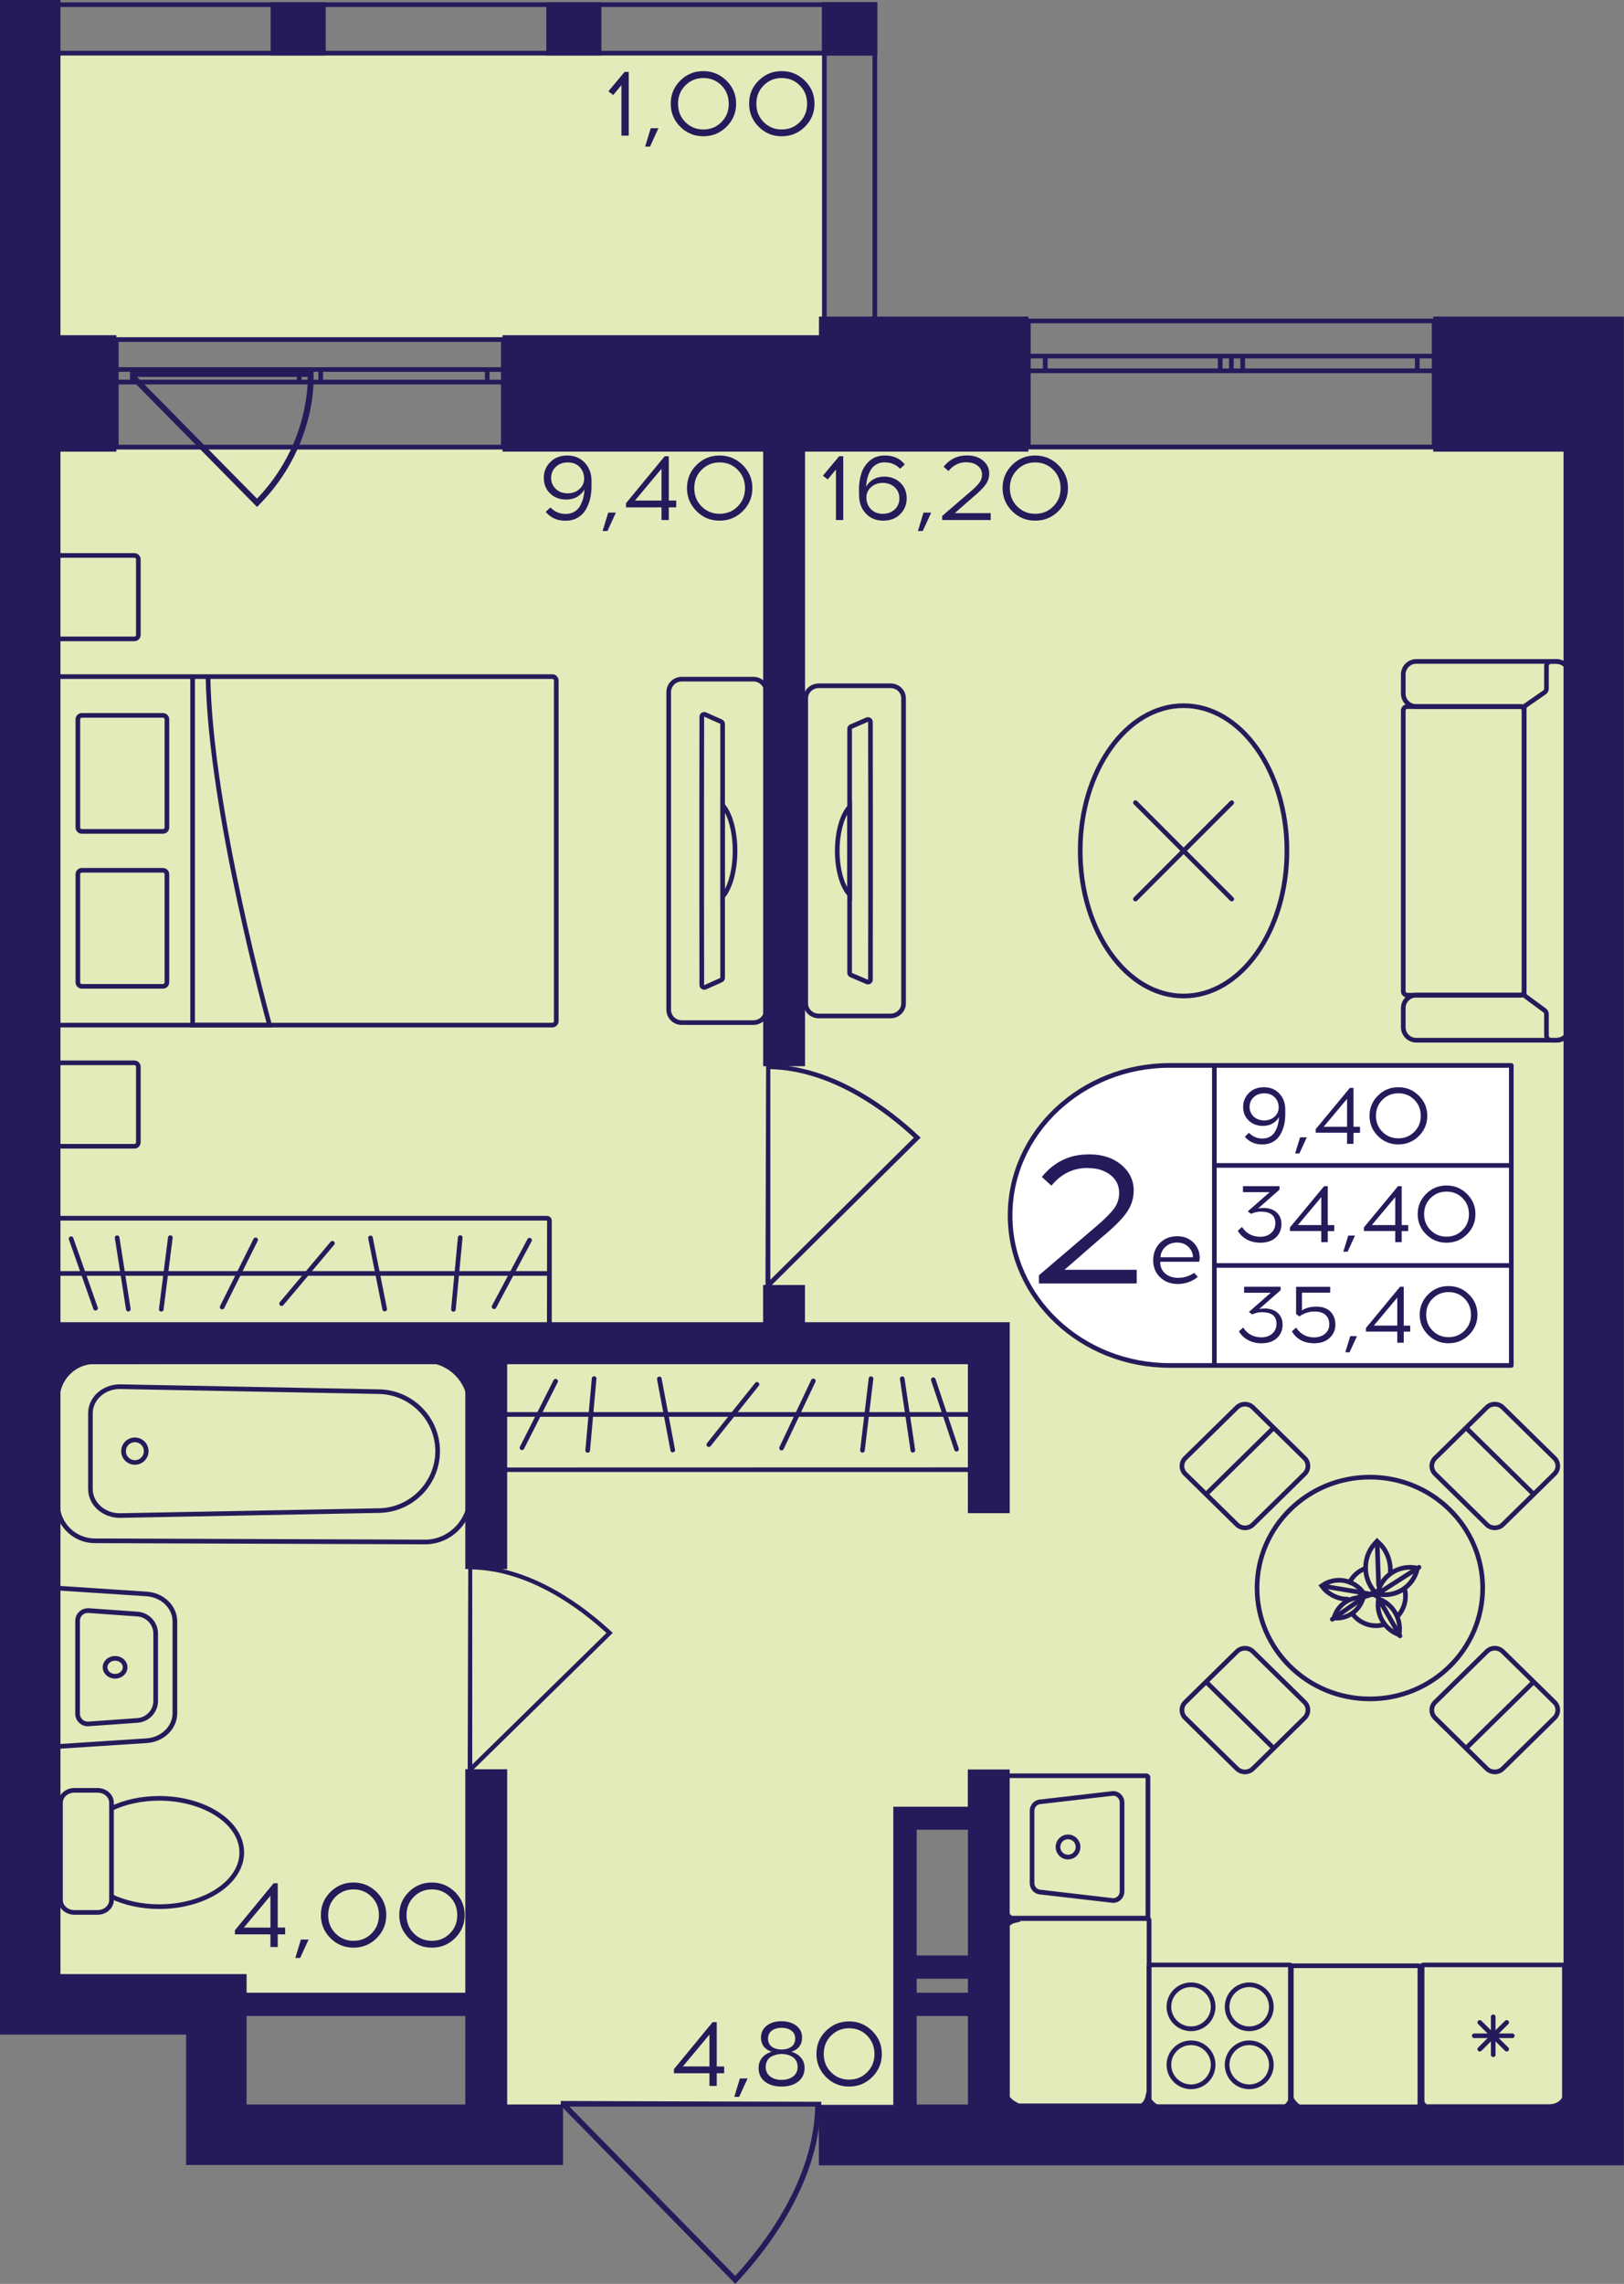 <?xml version="1.0" encoding="utf-8"?>
<!-- Generator: Adobe Illustrator 24.3.0, SVG Export Plug-In . SVG Version: 6.00 Build 0)  -->
<svg version="1.1" id="Слой_1" xmlns="http://www.w3.org/2000/svg" xmlns:xlink="http://www.w3.org/1999/xlink" x="0px" y="0px"
	 viewBox="0 0 284.88 400.41" style="enable-background:new 0 0 284.88 400.41;" xml:space="preserve">
<rect x="0" y="0" width="284.88" height="400.41" fill="#808080" stroke="none"/>
<path style="fill:#E3EBBA;" d="M3.67,78.77h274.27v290.59c-34.83,0-69.65,0-104.48,0c0-16.33,0-32.65,0-48.98
	c-4.35,0-8.71,0-13.06,0c0,16.33,0,32.65,0,48.98c-25.03,0-50.06,0-75.1,0c0-5.44,0-10.88,0-16.33c-27.21,0-54.42,0-81.63,0
	C3.67,261.61,3.67,170.19,3.67,78.77z"/>
<rect x="7.4" y="9.5" style="fill:#E3EBBA;" width="137.48" height="49.68"/>
<g>
	<path style="fill:none;stroke:#251B5B;stroke-width:0.816;stroke-miterlimit:10;" d="M88.29,59.53l-67.89,0v18.86l67.89,0V59.53z
		 M20.39,59.53l67.89,0 M20.39,78.38l67.89,0 M20.39,64.78h2.82v2.2h-2.82V64.78z M54.36,66.99h-1.87v-2.2h1.87V66.99z M23.22,64.78
		h29.27v2.2H23.22V64.78z M54.36,64.78h1.9v2.2h-1.9V64.78z M88.29,66.99h-2.82v-2.2h2.82V66.99z M56.26,64.78h29.21v2.2H56.26
		V64.78z M20.39,64.78h2.82 M23.22,64.78v2.2 M23.22,66.99h-2.82 M54.36,66.99h-1.87 M52.49,66.99v-2.2 M52.49,64.78h1.87
		 M23.22,64.78h29.27 M52.49,66.99H23.22 M54.36,64.78h1.9 M56.26,64.78v2.2 M56.26,66.99h-1.9 M88.29,66.99h-2.82 M85.47,66.99
		v-2.2 M85.47,64.78h2.82 M56.26,64.78h29.21 M85.47,66.99H56.26"/>
</g>
<g>
	<path style="fill:none;stroke:#251B5B;stroke-width:0.816;stroke-miterlimit:10;" d="M251.57,56.27l-71.18,0v22.1l71.18,0V56.27z
		 M180.4,56.27l71.18,0 M180.4,78.36l71.18,0 M180.4,62.43h2.96v2.58h-2.96V62.43z M216.01,65.01h-1.96v-2.58h1.96V65.01z
		 M183.35,62.43h30.69v2.58h-30.69V62.43z M216.01,62.43h1.99v2.58h-1.99V62.43z M251.57,65.01h-2.96v-2.58h2.96V65.01z
		 M217.99,62.43h30.62v2.58h-30.62V62.43z M180.4,62.43h2.96 M183.35,62.43v2.58 M183.35,65.01h-2.96 M216.01,65.01h-1.96
		 M214.04,65.01v-2.58 M214.04,62.43h1.96 M183.35,62.43h30.69 M214.04,65.01h-30.69 M216.01,62.43h1.99 M217.99,62.43v2.58
		 M217.99,65.01h-1.99 M251.57,65.01h-2.96 M248.62,65.01v-2.58 M248.62,62.43h2.96 M217.99,62.43h30.62 M248.62,65.01h-30.62"/>
</g>
<g>
	
		<rect x="144.19" y="0.41" transform="matrix(-1 -2.934281e-07 2.934281e-07 -1 298.059 10.137)" style="fill:#251B5B;" width="9.67" height="9.32"/>
	
		<rect x="0.49" y="0.41" transform="matrix(-1 -2.986069e-07 2.986069e-07 -1 10.486 10.137)" style="fill:#251B5B;" width="9.51" height="9.32"/>
	
		<rect x="47.46" y="0.41" transform="matrix(-1 -2.934362e-07 2.934362e-07 -1 104.599 10.136)" style="fill:#251B5B;" width="9.67" height="9.32"/>
	
		<rect x="95.83" y="0.41" transform="matrix(-1 -2.934290e-07 2.934290e-07 -1 201.329 10.136)" style="fill:#251B5B;" width="9.67" height="9.32"/>
	<g>
		<path style="fill:#251B5B;" d="M153.05,1.22l0,57.14h-8.04l0-57.14H153.05 M153.87,0.41h-9.67l0,58.77h9.67L153.87,0.41
			L153.87,0.41z"/>
	</g>
	<g>
		<path style="fill:#251B5B;" d="M9.1,1.22l0,57.14H1.22l0-57.14H9.1 M9.91,0.41H0.41l0,58.77h9.51L9.91,0.41L9.91,0.41z"/>
	</g>
	<g>
		<path style="fill:#251B5B;" d="M1.31,1.22l151.74,0v7.69l-151.74,0L1.31,1.22 M0.49,0.41l0,9.32l153.38,0V0.41L0.49,0.41
			L0.49,0.41z"/>
	</g>
</g>
<g>
	<path style="fill:#251B5B;" d="M45.46,88.5c1.75-1.76,3.28-3.69,4.57-5.74c4.61-7.34,4.93-14.2,4.97-15.59
		c0.03-0.88,0.01-1.6-0.01-2.07c-0.3-0.01-0.59-0.03-0.89-0.04H23.05L22.98,65c0.02,0.5,0.03,1,0.05,1.51l22.06,22.37L45.46,88.5z
		 M24.04,66.08h30c-0.24,8.02-3.38,15.55-8.96,21.34L24.04,66.08z"/>
</g>
<path style="fill:#251B5B;" d="M134.39,186.52c0.25,0,0.49,0.01,0.75,0.01v0.11c11.31,0.25,21.16,7.92,26.06,12.53l0.3,0.28
	l-26.36,26.08v0.17c-0.29,0-0.57,0-0.86,0C134.31,212.64,134.35,199.58,134.39,186.52z M135.13,224.37l25.17-24.91
	c-4.91-4.55-14.38-11.77-25.17-12.02L135.13,224.37z"/>
<path style="fill:#251B5B;" d="M82.14,274.3c0.23,0,0.46,0.01,0.7,0.01v0.1c10.58,0.23,19.78,7.34,24.37,11.61l0.28,0.26
	l-24.65,24.16v0.15c-0.27,0-0.53,0-0.8,0C82.07,298.49,82.1,286.39,82.14,274.3z M82.84,309.36l23.54-23.07
	c-4.59-4.21-13.45-10.91-23.54-11.14L82.84,309.36z"/>
<path style="fill:#251B5B;" d="M144.07,368.48c0,0.29-0.01,0.58-0.01,0.88h-0.12c-0.3,13.32-9.24,24.92-14.62,30.69l-0.33,0.35
	l-30.43-31.05h-0.19c0-0.34,0-0.67,0-1.01C113.6,368.4,128.83,368.44,144.07,368.48z M99.91,369.36l29.06,29.65
	c5.31-5.78,13.74-16.94,14.03-29.65L99.91,369.36z"/>
<g>
	<path style="fill:none;stroke:#251B5B;stroke-width:0.816;stroke-miterlimit:10;" d="M275.32,121.59l0-3.35
		c0-1.25-1.03-2.28-2.29-2.28h-0.92l-23.66,0c-1.26,0-2.29,1.02-2.29,2.28v3.35c0,1.27,1.03,2.28,2.29,2.28l19.04,0"/>
	<path style="fill:none;stroke:#251B5B;stroke-width:0.816;stroke-miterlimit:10;" d="M275.32,176.74v3.35
		c0,1.27-1.03,2.28-2.29,2.28h-0.92h-23.66c-1.26,0-2.29-1.01-2.29-2.28v-3.35c0-1.25,1.03-2.28,2.29-2.28h19.01"/>
	<path style="fill:none;stroke:#251B5B;stroke-width:0.816;stroke-miterlimit:10;" d="M246.16,173.77l0-49.19
		c0-0.39,0.31-0.7,0.7-0.7l19.8,0c0.39,0,0.7,0.31,0.7,0.7l0,49.19c0,0.39-0.31,0.7-0.7,0.7h-19.8
		C246.48,174.47,246.16,174.16,246.16,173.77z"/>
	<path style="fill:none;stroke:#251B5B;stroke-width:0.816;stroke-miterlimit:10;" d="M270.96,177.15l-3.27-2.41
		c-0.21-0.15-0.33-0.4-0.33-0.65l0-49.8c0-0.27,0.13-0.52,0.35-0.67l3.22-2.23c0.22-0.15,0.35-0.4,0.35-0.67v-3.94
		c0-0.45,0.37-0.81,0.82-0.81h0.91c1.26,0,2.29,1.02,2.29,2.28v61.85c0,1.26-1.02,2.28-2.29,2.28h-0.91c-0.45,0-0.82-0.36-0.82-0.81
		v-3.76C271.29,177.55,271.17,177.31,270.96,177.15z"/>
</g>
<g>
	<path style="fill:none;stroke:#251B5B;stroke-width:0.816;stroke-miterlimit:10;" d="M143.63,178.12h12.58
		c1.27,0,2.29-0.99,2.29-2.19l0-53.51c0-1.22-1.01-2.19-2.29-2.19l-12.58,0c-1.26,0-2.29,0.97-2.29,2.19l0,53.51
		C141.34,177.13,142.37,178.12,143.63,178.12z M149.04,127.76c0-0.16,0.11-0.31,0.26-0.38l2.79-1.2c0.29-0.11,0.6,0.08,0.6,0.38
		c0,1.91,0.02,7.88,0.02,14.92v15.36c0,7.04-0.02,13.03-0.02,14.92c0,0.31-0.31,0.5-0.6,0.38l-2.79-1.19
		c-0.15-0.06-0.26-0.22-0.26-0.39L149.04,127.76z"/>
	<g>
		<path style="fill:none;stroke:#251B5B;stroke-width:0.816;stroke-miterlimit:10;" d="M146.87,149.16c0-3.35,0.88-6.27,2.17-7.7
			l0,15.39C147.75,155.44,146.87,152.53,146.87,149.16z"/>
	</g>
</g>
<g>
	<g>
		<path style="fill:none;stroke:#251B5B;stroke-width:0.816;stroke-miterlimit:10;" d="M10.6,179.72l86.28,0
			c0.39,0,0.7-0.31,0.7-0.7l0-59.7c0-0.39-0.31-0.7-0.7-0.7l-86.28,0c-0.39,0-0.7,0.31-0.7,0.7l0,59.7
			C9.9,179.41,10.21,179.72,10.6,179.72z"/>
		<g>
			<path style="fill:none;stroke:#251B5B;stroke-width:0.816;stroke-miterlimit:10;" d="M28.58,125.42H14.36
				c-0.39,0-0.7,0.31-0.7,0.7l0,18.94c0,0.39,0.31,0.7,0.7,0.7h14.22c0.39,0,0.7-0.31,0.7-0.7l0-18.94
				C29.29,125.74,28.97,125.42,28.58,125.42z"/>
			<path style="fill:none;stroke:#251B5B;stroke-width:0.816;stroke-miterlimit:10;" d="M28.58,152.58l-14.22,0
				c-0.39,0-0.7,0.31-0.7,0.7l0,18.94c0,0.39,0.31,0.7,0.7,0.7h14.22c0.39,0,0.7-0.31,0.7-0.7l0-18.94
				C29.29,152.89,28.97,152.58,28.58,152.58z"/>
		</g>
		<path style="fill:none;stroke:#251B5B;stroke-width:0.816;stroke-miterlimit:10;" d="M33.79,118.62l0,61.1l13.5,0
			c0,0-10.42-37.54-10.8-61.1"/>
	</g>
	<path style="fill:none;stroke:#251B5B;stroke-width:0.816;stroke-linecap:round;stroke-miterlimit:10;" d="M23.57,97.38l-12.97,0
		c-0.39,0-0.7,0.31-0.7,0.7l0,13.23c0,0.39,0.31,0.7,0.7,0.7l12.97,0c0.39,0,0.7-0.31,0.7-0.7l0-13.23
		C24.27,97.69,23.95,97.38,23.57,97.38z"/>
	<path style="fill:none;stroke:#251B5B;stroke-width:0.816;stroke-linecap:round;stroke-miterlimit:10;" d="M23.57,186.33H10.6
		c-0.39,0-0.7,0.31-0.7,0.7l0,13.23c0,0.39,0.31,0.7,0.7,0.7h12.97c0.39,0,0.7-0.31,0.7-0.7l0-13.23
		C24.27,186.64,23.95,186.33,23.57,186.33z"/>
</g>
<g>
	<path style="fill:none;stroke:#251B5B;stroke-width:0.816;stroke-miterlimit:10;" d="M132.17,119.07l-12.58,0
		c-1.27,0-2.29,1.02-2.29,2.28l0,55.65c0,1.27,1.01,2.28,2.29,2.28h12.58c1.26,0,2.29-1.01,2.29-2.28l0-55.65
		C134.46,120.09,133.43,119.07,132.17,119.07z M126.76,171.44c0,0.16-0.11,0.33-0.26,0.39l-2.79,1.25c-0.29,0.11-0.6-0.08-0.6-0.39
		c0-1.98-0.02-8.2-0.02-15.52l0-15.98c0-7.32,0.02-13.55,0.02-15.52c0-0.33,0.31-0.52,0.6-0.39l2.79,1.24
		c0.15,0.07,0.26,0.23,0.26,0.41L126.76,171.44z"/>
	<g>
		<path style="fill:none;stroke:#251B5B;stroke-width:0.816;stroke-miterlimit:10;" d="M128.94,149.18c0,3.48-0.88,6.52-2.17,8
			v-16.01C128.06,142.66,128.94,145.68,128.94,149.18z"/>
	</g>
</g>
<g>
	<path style="fill:#251B5B;" d="M201.16,336.77v32.02h-24.04v-32.02H201.16 M201.28,335.95h-24.27c-0.39,0-0.7,0.31-0.7,0.7v32.26
		c0,0.39,0.31,0.7,0.7,0.7h24.27c0.39,0,0.7-0.31,0.7-0.7v-32.26C201.98,336.26,201.67,335.95,201.28,335.95L201.28,335.95z"/>
</g>
<g>
	<g>
		<path style="fill:#251B5B;" d="M200.96,311.73v24.15h-24.04v-24.15H200.96 M201.08,310.92h-24.27c-0.39,0-0.7,0.31-0.7,0.7V336
			c0,0.39,0.31,0.7,0.7,0.7h24.27c0.39,0,0.7-0.31,0.7-0.7v-24.39C201.78,311.23,201.46,310.92,201.08,310.92L201.08,310.92z"/>
	</g>
	<g>
		<path style="fill:#251B5B;" d="M195.29,314.82c0.63,0.02,1.13,0.54,1.13,1.18v15.61c0,0.64-0.5,1.16-1.13,1.18l-12.57-1.46
			l-0.05-0.01h-0.05c-0.65,0-1.17-0.53-1.17-1.18v-12.68c0-0.65,0.53-1.18,1.17-1.18h0.05l0.05-0.01L195.29,314.82 M195.25,314.01
			l-12.62,1.46c-1.1,0-1.99,0.9-1.99,2v12.68c0,1.1,0.89,2,1.99,2l12.62,1.46c1.1,0,1.99-0.9,1.99-2v-15.61
			C197.24,314.9,196.35,314.01,195.25,314.01L195.25,314.01z"/>
	</g>
	<g>
		<path style="fill:#251B5B;" d="M187.35,322.45c0.75,0,1.35,0.61,1.35,1.36c0,0.75-0.61,1.36-1.35,1.36s-1.35-0.61-1.35-1.36
			C186,323.06,186.61,322.45,187.35,322.45 M187.35,321.63c-1.2,0-2.17,0.98-2.17,2.18s0.97,2.18,2.17,2.18
			c1.2,0,2.17-0.98,2.17-2.18S188.55,321.63,187.35,321.63L187.35,321.63z"/>
	</g>
</g>
<g>
	<g>
		<path style="fill:#251B5B;" d="M226.11,344.89v24.04h-24.15v-24.04H226.11 M226.23,344.08h-24.39c-0.39,0-0.7,0.31-0.7,0.7v24.27
			c0,0.39,0.31,0.7,0.7,0.7h24.39c0.39,0,0.7-0.31,0.7-0.7v-24.27C226.93,344.39,226.62,344.08,226.23,344.08L226.23,344.08z"/>
	</g>
	<g>
		<g>
			<path style="fill:#251B5B;" d="M208.93,348.37c1.92,0,3.47,1.55,3.47,3.45s-1.56,3.45-3.47,3.45c-1.92,0-3.47-1.55-3.47-3.45
				S207.01,348.37,208.93,348.37 M208.93,347.56c-2.37,0-4.29,1.91-4.29,4.27s1.92,4.27,4.29,4.27c2.37,0,4.29-1.91,4.29-4.27
				S211.3,347.56,208.93,347.56L208.93,347.56z"/>
		</g>
		<g>
			<path style="fill:#251B5B;" d="M219.14,358.54c1.92,0,3.47,1.55,3.47,3.45s-1.56,3.45-3.47,3.45s-3.47-1.55-3.47-3.45
				S217.23,358.54,219.14,358.54 M219.14,357.73c-2.37,0-4.29,1.91-4.29,4.27s1.92,4.27,4.29,4.27c2.37,0,4.29-1.91,4.29-4.27
				S221.51,357.73,219.14,357.73L219.14,357.73z"/>
		</g>
		<g>
			<path style="fill:#251B5B;" d="M219.14,348.37c1.92,0,3.47,1.55,3.47,3.45s-1.56,3.45-3.47,3.45s-3.47-1.55-3.47-3.45
				S217.23,348.37,219.14,348.37 M219.14,347.56c-2.37,0-4.29,1.91-4.29,4.27s1.92,4.27,4.29,4.27c2.37,0,4.29-1.91,4.29-4.27
				S221.51,347.56,219.14,347.56L219.14,347.56z"/>
		</g>
		<g>
			<path style="fill:#251B5B;" d="M208.93,358.54c1.92,0,3.47,1.55,3.47,3.45s-1.56,3.45-3.47,3.45c-1.92,0-3.47-1.55-3.47-3.45
				S207.01,358.54,208.93,358.54 M208.93,357.73c-2.37,0-4.29,1.91-4.29,4.27s1.92,4.27,4.29,4.27c2.37,0,4.29-1.91,4.29-4.27
				S211.3,357.73,208.93,357.73L208.93,357.73z"/>
		</g>
	</g>
</g>
<g>
	<g>
		<path style="fill:#251B5B;" d="M274.02,344.89v24.04h-24.15v-24.04H274.02 M274.13,344.08h-24.39c-0.39,0-0.7,0.31-0.7,0.7v24.27
			c0,0.39,0.31,0.7,0.7,0.7h24.39c0.39,0,0.7-0.31,0.7-0.7v-24.27C274.83,344.39,274.52,344.08,274.13,344.08L274.13,344.08z"/>
	</g>
	<g>
		
			<line style="fill:none;stroke:#251B5B;stroke-width:0.816;stroke-linecap:round;stroke-miterlimit:10;" x1="261.94" y1="353.59" x2="261.94" y2="360.23"/>
		
			<line style="fill:none;stroke:#251B5B;stroke-width:0.816;stroke-linecap:round;stroke-miterlimit:10;" x1="259.58" y1="354.57" x2="264.3" y2="359.26"/>
		
			<line style="fill:none;stroke:#251B5B;stroke-width:0.816;stroke-linecap:round;stroke-miterlimit:10;" x1="258.61" y1="356.91" x2="265.28" y2="356.91"/>
		
			<line style="fill:none;stroke:#251B5B;stroke-width:0.816;stroke-linecap:round;stroke-miterlimit:10;" x1="259.58" y1="359.26" x2="264.3" y2="354.57"/>
	</g>
</g>
<g>
	<path style="fill:#251B5B;" d="M248.67,345.04v24.45h-21.9v-24.45H248.67 M248.88,344.23h-22.32c-0.33,0-0.61,0.27-0.61,0.61v24.88
		c0,0.33,0.27,0.61,0.61,0.61h22.32c0.33,0,0.61-0.27,0.61-0.61v-24.88C249.49,344.5,249.21,344.23,248.88,344.23L248.88,344.23z"/>
</g>
<g>
	
		<ellipse style="fill:none;stroke:#251B5B;stroke-width:0.816;stroke-miterlimit:10;" cx="207.62" cy="149.17" rx="18.13" ry="25.45"/>
	<g>
		
			<line style="fill:none;stroke:#251B5B;stroke-width:0.816;stroke-linecap:round;stroke-miterlimit:10;" x1="216.07" y1="140.73" x2="199.18" y2="157.62"/>
		
			<line style="fill:none;stroke:#251B5B;stroke-width:0.816;stroke-linecap:round;stroke-miterlimit:10;" x1="216.07" y1="157.62" x2="199.18" y2="140.72"/>
	</g>
</g>
<g>
	<g>
		<path style="fill:none;stroke:#251B5B;stroke-width:0.816;stroke-miterlimit:10;" d="M19.56,332.51v0.6
			c0,1.19-1.1,2.17-2.44,2.17h-4.07c-1.36,0-2.44-0.98-2.44-2.17l0-17.06c0-1.19,1.08-2.17,2.44-2.17h4.07
			c1.34,0,2.44,0.98,2.44,2.17l0,1.01"/>
	</g>
	<g>
		<path style="fill:none;stroke:#251B5B;stroke-width:0.816;stroke-miterlimit:10;" d="M42.41,324.78c0,5.24-6.48,9.49-14.47,9.49
			c-3.12,0-6.02-0.65-8.38-1.77l0-15.45c2.36-1.12,5.26-1.77,8.38-1.77C35.93,315.29,42.41,319.54,42.41,324.78z"/>
	</g>
</g>
<g>
	<g>
		<path style="fill:#251B5B;" d="M74.72,238.9c4.03,0.1,7.31,3.44,7.31,7.47v16.09c0,4.02-3.29,7.37-7.3,7.47l-58.09-0.21
			c-3.4,0-6.17-2.76-6.17-6.15v-18.3c0-3.39,2.77-6.15,6.18-6.15L74.72,238.9 M74.73,238.09l-58.08,0.21
			c-3.86,0-6.99,3.12-6.99,6.97v18.3c0,3.85,3.13,6.97,6.99,6.97l58.08,0.21c4.52-0.1,8.12-3.78,8.12-8.28v-16.09
			C82.85,241.87,79.24,238.19,74.73,238.09L74.73,238.09z"/>
	</g>
	<g>
		<path style="fill:#251B5B;" d="M21.02,243.52l45.49,0.87c5.43,0.11,9.85,4.61,9.85,10.02c0,5.41-4.42,9.91-9.85,10.02l-45.49,0.87
			c-2.62,0-4.75-1.9-4.75-4.24v-13.29C16.28,245.43,18.41,243.52,21.02,243.52 M21.03,242.7c-3.07,0-5.57,2.27-5.57,5.06v13.29
			c0,2.8,2.49,5.06,5.57,5.06l45.5-0.87c5.92-0.12,10.65-4.94,10.65-10.83v0c0-5.9-4.73-10.71-10.65-10.83L21.03,242.7L21.03,242.7z
			"/>
	</g>
	<g>
		<path style="fill:#251B5B;" d="M23.66,252.84c0.87,0,1.58,0.71,1.58,1.58s-0.71,1.58-1.58,1.58s-1.58-0.71-1.58-1.58
			S22.78,252.84,23.66,252.84 M23.66,252.02c-1.33,0-2.4,1.07-2.4,2.39s1.07,2.39,2.4,2.39c1.33,0,2.4-1.07,2.4-2.39
			S24.98,252.02,23.66,252.02L23.66,252.02z"/>
	</g>
</g>
<g>
	<g>
		<path style="fill:#251B5B;" d="M20.19,291.15c0.75,0,1.35,0.52,1.35,1.16c0,0.29-0.13,0.58-0.37,0.79
			c-0.26,0.24-0.61,0.37-0.98,0.37c-0.75,0-1.35-0.52-1.35-1.16c0-0.29,0.13-0.58,0.37-0.79C19.46,291.28,19.81,291.15,20.19,291.15
			 M20.19,290.33c-1.2,0-2.17,0.88-2.17,1.98c0,1.09,0.97,1.98,2.17,1.98s2.17-0.88,2.17-1.98
			C22.36,291.21,21.39,290.33,20.19,290.33L20.19,290.33z"/>
	</g>
	<g>
		<path style="fill:#251B5B;" d="M10.17,278.84l15.51,1.01c2.57,0.17,4.59,2.11,4.59,4.42l0,16.08c0,2.31-2.02,4.25-4.59,4.42
			l-15.51,1.01L10.17,278.84 M9.36,277.97l0,28.68l16.38-1.06c3.02-0.2,5.35-2.48,5.35-5.23l0-16.08c0-2.75-2.34-5.04-5.35-5.23
			L9.36,277.97L9.36,277.97z"/>
	</g>
	<g>
		<path style="fill:#251B5B;" d="M15.4,282.78L15.4,282.78c0.03,0,0.07,0,0.1,0l8.58,0.61c1.58,0.11,2.82,1.44,2.82,3.02l0,11.79
			c0,1.58-1.24,2.91-2.82,3.02l-8.58,0.61c-0.03,0-0.07,0-0.1,0c-0.76,0-1.38-0.62-1.38-1.38l0-16.29
			C14.01,283.4,14.63,282.78,15.4,282.78 M15.4,281.96c-1.2,0-2.2,0.98-2.2,2.2l0,16.29c0,1.22,1,2.2,2.2,2.2
			c0.05,0,0.11,0,0.16-0.01l8.58-0.61c2.02-0.14,3.58-1.82,3.58-3.84l0-11.79c0-2.02-1.56-3.69-3.58-3.84l-8.58-0.61
			C15.5,281.96,15.45,281.96,15.4,281.96L15.4,281.96z"/>
	</g>
</g>
<g>
	<g>
		<g>
			<path style="fill:#251B5B;" d="M95.95,213.99l0.02,0.02l-0.02,18.52l-86.55-0.02l0.02-18.52H95.95 M95.95,213.17H9.42
				c-0.46,0-0.84,0.38-0.84,0.84v18.5c0,0.46,0.38,0.84,0.84,0.84h86.53c0.46,0,0.84-0.38,0.84-0.84v-18.5
				C96.79,213.55,96.41,213.17,95.95,213.17L95.95,213.17z"/>
		</g>
	</g>
	<line style="fill:none;stroke:#251B5B;stroke-width:0.816;stroke-miterlimit:10;" x1="96.42" y1="223.26" x2="8.88" y2="223.26"/>
	
		<line style="fill:none;stroke:#251B5B;stroke-width:0.816;stroke-linecap:round;stroke-miterlimit:10;" x1="80.73" y1="216.97" x2="79.54" y2="229.55"/>
	
		<line style="fill:none;stroke:#251B5B;stroke-width:0.816;stroke-linecap:round;stroke-miterlimit:10;" x1="64.99" y1="217.03" x2="67.48" y2="229.5"/>
	
		<line style="fill:none;stroke:#251B5B;stroke-width:0.816;stroke-linecap:round;stroke-miterlimit:10;" x1="12.47" y1="217.17" x2="16.76" y2="229.35"/>
	
		<line style="fill:none;stroke:#251B5B;stroke-width:0.816;stroke-linecap:round;stroke-miterlimit:10;" x1="58.31" y1="217.97" x2="49.4" y2="228.55"/>
	
		<line style="fill:none;stroke:#251B5B;stroke-width:0.816;stroke-linecap:round;stroke-miterlimit:10;" x1="44.84" y1="217.37" x2="38.97" y2="229.15"/>
	
		<line style="fill:none;stroke:#251B5B;stroke-width:0.816;stroke-linecap:round;stroke-miterlimit:10;" x1="29.88" y1="216.98" x2="28.29" y2="229.54"/>
	
		<line style="fill:none;stroke:#251B5B;stroke-width:0.816;stroke-linecap:round;stroke-miterlimit:10;" x1="20.55" y1="217" x2="22.51" y2="229.52"/>
	
		<line style="fill:none;stroke:#251B5B;stroke-width:0.816;stroke-linecap:round;stroke-miterlimit:10;" x1="92.89" y1="217.43" x2="86.67" y2="229.09"/>
</g>
<g>
	<g>
		<g>
			<path style="fill:#251B5B;" d="M170.66,238.71l0.02,18.55l-81.99,0.02l-0.02-18.57H170.66 M170.68,237.89H88.67
				c-0.44,0-0.79,0.36-0.79,0.79v18.59c0,0.44,0.36,0.79,0.79,0.79h82.01c0.44,0,0.79-0.36,0.79-0.79v-18.59
				C171.47,238.25,171.12,237.89,170.68,237.89L170.68,237.89z"/>
		</g>
	</g>
	
		<line style="fill:none;stroke:#251B5B;stroke-width:0.816;stroke-miterlimit:10;" x1="88.22" y1="247.98" x2="171.19" y2="247.98"/>
	
		<line style="fill:none;stroke:#251B5B;stroke-width:0.816;stroke-linecap:round;stroke-miterlimit:10;" x1="103.09" y1="254.28" x2="104.22" y2="241.69"/>
	
		<line style="fill:none;stroke:#251B5B;stroke-width:0.816;stroke-linecap:round;stroke-miterlimit:10;" x1="118.01" y1="254.22" x2="115.66" y2="241.75"/>
	
		<line style="fill:none;stroke:#251B5B;stroke-width:0.816;stroke-linecap:round;stroke-miterlimit:10;" x1="167.79" y1="254.07" x2="163.72" y2="241.9"/>
	
		<line style="fill:none;stroke:#251B5B;stroke-width:0.816;stroke-linecap:round;stroke-miterlimit:10;" x1="124.34" y1="253.27" x2="132.79" y2="242.7"/>
	
		<line style="fill:none;stroke:#251B5B;stroke-width:0.816;stroke-linecap:round;stroke-miterlimit:10;" x1="137.1" y1="253.87" x2="142.67" y2="242.1"/>
	
		<line style="fill:none;stroke:#251B5B;stroke-width:0.816;stroke-linecap:round;stroke-miterlimit:10;" x1="151.29" y1="254.26" x2="152.79" y2="241.71"/>
	
		<line style="fill:none;stroke:#251B5B;stroke-width:0.816;stroke-linecap:round;stroke-miterlimit:10;" x1="160.13" y1="254.25" x2="158.27" y2="241.72"/>
	
		<line style="fill:none;stroke:#251B5B;stroke-width:0.816;stroke-linecap:round;stroke-miterlimit:10;" x1="91.57" y1="253.82" x2="97.47" y2="242.15"/>
</g>
<g>
	
		<ellipse style="fill:none;stroke:#251B5B;stroke-width:0.816;stroke-miterlimit:10;" cx="240.3" cy="278.41" rx="19.79" ry="19.44"/>
	<g>
		<g>
			<path style="fill:none;stroke:#251B5B;stroke-width:0.816;stroke-miterlimit:10;" d="M219.79,267.29l9.06-8.89
				c0.78-0.76,0.78-2,0-2.76l-9.06-8.89c-0.78-0.76-2.03-0.76-2.81,0l-9.06,8.89c-0.78,0.76-0.78,2,0,2.76l9.06,8.89
				C217.76,268.05,219.02,268.05,219.79,267.29z"/>
			
				<line style="fill:none;stroke:#251B5B;stroke-width:0.816;stroke-miterlimit:10;" x1="223.56" y1="250.19" x2="211.44" y2="262.09"/>
		</g>
	</g>
	<g>
		<g>
			<path style="fill:none;stroke:#251B5B;stroke-width:0.816;stroke-miterlimit:10;" d="M260.81,289.54l-9.06,8.89
				c-0.78,0.76-0.78,2,0,2.76l9.06,8.89c0.78,0.76,2.03,0.76,2.81,0l9.06-8.89c0.78-0.76,0.78-2,0-2.76l-9.06-8.89
				C262.84,288.77,261.58,288.77,260.81,289.54z"/>
			
				<line style="fill:none;stroke:#251B5B;stroke-width:0.816;stroke-miterlimit:10;" x1="257.04" y1="306.63" x2="269.16" y2="294.73"/>
		</g>
	</g>
	<g>
		<g>
			<path style="fill:none;stroke:#251B5B;stroke-width:0.816;stroke-miterlimit:10;" d="M228.85,298.43l-9.06-8.89
				c-0.78-0.76-2.03-0.76-2.81,0l-9.06,8.89c-0.78,0.76-0.78,2,0,2.76l9.06,8.89c0.78,0.76,2.03,0.76,2.81,0l9.06-8.89
				C229.63,300.43,229.63,299.19,228.85,298.43z"/>
			
				<line style="fill:none;stroke:#251B5B;stroke-width:0.816;stroke-miterlimit:10;" x1="211.44" y1="294.73" x2="223.56" y2="306.63"/>
		</g>
	</g>
	<g>
		<g>
			<path style="fill:none;stroke:#251B5B;stroke-width:0.816;stroke-miterlimit:10;" d="M251.75,258.4l9.06,8.89
				c0.78,0.76,2.03,0.76,2.81,0l9.06-8.89c0.78-0.76,0.78-2,0-2.76l-9.06-8.89c-0.78-0.76-2.03-0.76-2.81,0l-9.06,8.89
				C250.97,256.4,250.97,257.63,251.75,258.4z"/>
			
				<line style="fill:none;stroke:#251B5B;stroke-width:0.816;stroke-miterlimit:10;" x1="269.16" y1="262.09" x2="257.04" y2="250.19"/>
		</g>
	</g>
</g>
<g>
	<path style="fill:none;stroke:#251B5B;stroke-width:0.816;stroke-linecap:square;stroke-miterlimit:10;" d="M245.39,283.11
		c0.45-0.55,0.79-1.21,0.99-1.94c0.2-0.77,0.23-1.54,0.09-2.27"/>
	<path style="fill:none;stroke:#251B5B;stroke-width:0.816;stroke-linecap:square;stroke-miterlimit:10;" d="M237.43,283.17
		c0.66,0.79,1.55,1.38,2.61,1.67c0.83,0.22,1.67,0.23,2.46,0.05"/>
	<path style="fill:none;stroke:#251B5B;stroke-width:0.816;stroke-linecap:square;stroke-miterlimit:10;" d="M239.48,274.99
		c-1.18,0.44-2.11,1.24-2.71,2.4"/>
	<g>
		<path style="fill:#251B5B;" d="M242.16,280.89c1.94,0.92,3.12,2.98,2.93,5.13C243.15,285.1,241.97,283.04,242.16,280.89
			 M241.52,279.79c-0.84,3.19,1.04,6.47,4.2,7.33h0C246.57,283.94,244.69,280.65,241.52,279.79L241.52,279.79z"/>
	</g>
	<path style="fill:none;stroke:#251B5B;stroke-width:0.816;stroke-linecap:round;stroke-miterlimit:10;" d="M238.56,279.79
		c0.23-0.12,0.4-0.36,0.63-0.52c-1.7-2.39-4.98-2.94-7.34-1.24c0.45,0.63,1.01,1.14,1.64,1.51c0.85,0.5,1.87,0.85,2.85,0.81"/>
	<g>
		<path style="fill:#251B5B;" d="M238.57,280.49c-0.65,1.63-2.21,2.76-4,2.8C235.21,281.65,236.77,280.53,238.57,280.49
			 M238.66,279.67c-2.49,0-4.69,1.79-5.15,4.34c0.32,0.06,0.64,0.09,0.96,0.09c2.49,0,4.69-1.79,5.15-4.34
			C239.3,279.7,238.98,279.67,238.66,279.67L238.66,279.67z"/>
	</g>
	<path style="fill:none;stroke:#251B5B;stroke-width:0.816;stroke-linecap:round;stroke-miterlimit:10;" d="M243.89,275.55
		c0.08-1.77-0.58-3.71-1.97-5.02l-0.36-0.34l-0.33,0.36c-2.21,2.38-2.22,6.03-0.14,8.45c0.05,0.06,0.11,0.12,0.16,0.17"/>
	
		<line style="fill:none;stroke:#251B5B;stroke-width:0.816;stroke-linecap:round;stroke-linejoin:round;stroke-miterlimit:10;" x1="241.84" y1="277.94" x2="241.58" y2="270.43"/>
	<g>
		<path style="fill:#251B5B;" d="M247.32,275.19c0.28,0,0.56,0.02,0.83,0.06c-0.67,2.3-2.8,3.92-5.19,3.92
			c-0.28,0-0.56-0.02-0.83-0.06C242.79,276.82,244.92,275.19,247.32,275.19 M247.32,274.37c-2.86,0-5.44,1.99-6.08,4.93l-0.1,0.44
			l0.44,0.1c0.46,0.11,0.93,0.16,1.38,0.16c2.86,0,5.44-1.99,6.08-4.93l0.1-0.44l-0.44-0.1
			C248.23,274.42,247.77,274.37,247.32,274.37L247.32,274.37z"/>
	</g>
	
		<line style="fill:none;stroke:#251B5B;stroke-width:0.816;stroke-linecap:round;stroke-linejoin:round;stroke-miterlimit:10;" x1="241.35" y1="279.61" x2="248.91" y2="274.78"/>
	
		<line style="fill:none;stroke:#251B5B;stroke-width:0.816;stroke-linecap:round;stroke-miterlimit:10;" x1="238.94" y1="279.22" x2="232.18" y2="278.08"/>
	<polyline style="fill:none;stroke:#251B5B;stroke-width:0.816;stroke-linecap:round;stroke-miterlimit:10;" points="
		233.71,283.89 239.4,279.92 240.67,279.52 	"/>
	<path style="fill:none;stroke:#251B5B;stroke-width:0.816;stroke-linecap:round;stroke-miterlimit:10;" d="M241.28,279.39
		l0.49,0.74c0.03,0.05,3.81,6.67,3.81,6.67"/>
	
		<line style="fill:none;stroke:#251B5B;stroke-width:0.816;stroke-linecap:round;stroke-miterlimit:10;" x1="238.89" y1="279.22" x2="241.66" y2="279.69"/>
	
		<line style="fill:none;stroke:#251B5B;stroke-width:0.816;stroke-linecap:round;stroke-miterlimit:10;" x1="241.35" y1="279.14" x2="240.41" y2="279.43"/>
	<polygon style="fill:none;stroke:#251B5B;stroke-width:0.816;stroke-linecap:round;stroke-miterlimit:10;" points="241.26,279.2 
		240.78,279.45 241.09,279.61 	"/>
	<polygon style="fill:#251B5B;" points="238.24,279.74 239.4,279.92 240.24,279.58 238.94,279.22 	"/>
	<path style="fill:#251B5B;" d="M240.4,279.74c0.04,0.01,1.14,0.19,1.14,0.19l-0.31-0.36l-0.66-0.08L240.4,279.74z"/>
	<polygon style="fill:#251B5B;" points="240,279.34 241.2,278.98 241.28,279.12 240.57,279.49 	"/>
</g>
<g>
	<path style="fill:#251B5B;stroke:#251B5B;stroke-width:0.816;stroke-miterlimit:10;" d="M88.56,310.59h-6.53v39.18H42.85v-3.27
		h-9.8H10.2V243.35c0.27-0.65,0.6-1.28,1.03-1.87c0.98-1.36,2.24-2.18,3.5-2.72H77c1.46,0.51,2.96,1.39,4.09,2.96
		c0.38,0.53,0.68,1.09,0.94,1.67v31.28h6.53v-35.89c0.01-0.01,0.01-0.02,0.02-0.02h81.61v26.12h6.53v-26.12v-3.27v-3.27h-35.92
		v-6.53h-6.53v6.53H88.56h-6.53H10.2V78.77H20V59.18h-9.8V0.41h-9.8v58.77v3.27v3.27v13.06V346.5v3.27v6.53h32.65v22.86h3.27h6.53
		h55.51v-9.8h-9.8V310.59z M42.85,356.3v-3.27h39.18v16.33H42.85V356.3z"/>
	<polygon style="fill:#251B5B;stroke:#251B5B;stroke-width:0.816;stroke-miterlimit:10;" points="134.28,186.52 140.81,186.52 
		140.81,78.77 144.07,78.77 150.6,78.77 179.99,78.77 179.99,55.91 144.07,55.91 144.07,59.18 88.56,59.18 88.56,78.77 
		134.28,78.77 	"/>
	<path style="fill:#251B5B;stroke:#251B5B;stroke-width:0.816;stroke-miterlimit:10;" d="M251.82,55.91v22.86h22.86v288.69
		c-0.02-0.03-0.06-0.07-0.08-0.1c-0.07,0.25-0.21,0.65-0.55,1.04c-0.72,0.81-1.75,0.9-1.99,0.92c0.87-0.03,1.75-0.07,2.62-0.1v0.15
		h-24.57c-0.02-0.01-0.03-0.02-0.05-0.04c-0.32-0.32-0.55-0.63-0.71-0.89c-0.06,0.23-0.2,0.58-0.48,0.93h-21.03
		c-0.22-0.16-0.45-0.35-0.69-0.6c-0.3-0.32-0.51-0.63-0.66-0.89c-0.06,0.25-0.2,0.65-0.52,1.04c-0.16,0.19-0.34,0.34-0.52,0.46
		h-22.57c-0.28-0.18-0.6-0.41-0.92-0.75c-0.3-0.32-0.51-0.63-0.66-0.89c-0.06,0.25-0.2,0.65-0.52,1.04
		c-0.25,0.29-0.53,0.47-0.8,0.61h-22.95c0.38-0.31,0.77-0.44,1.01-0.5c-0.26-0.15-0.58-0.36-0.89-0.66
		c-0.18-0.17-0.32-0.33-0.45-0.49v-30.24c0.08-0.09,0.13-0.18,0.23-0.26c0.38-0.32,0.78-0.46,1.04-0.52
		c-0.26-0.15-0.58-0.36-0.89-0.66c-0.15-0.14-0.26-0.27-0.37-0.41v-25.02h-6.53v6.53h-9.8h-3.27v3.27v22.86v3.27v3.27v3.27v16.33
		h-13.06v9.8h140.4v-3.27v-6.53V78.77v-9.8V55.91H251.82z M160.4,320.38h9.8v22.86h-9.8V320.38z M160.4,346.5h9.8v3.27h-9.8V346.5z
		 M160.4,353.03h9.8v16.33h-9.8V353.03z"/>
</g>
<g>
	<path style="fill:#FFFFFF;stroke:#251B5B;stroke-width:0.816;stroke-linejoin:round;stroke-miterlimit:10;" d="M265.11,186.79
		l0,52.6l-59.92,0c-15.45,0-28-11.79-28-26.3c0-14.51,12.55-26.3,28-26.3L265.11,186.79z M213.02,186.79l0,52.6 M213.02,204.32
		l52.08,0 M213.02,221.86l52.08,0"/>
	<g>
		<path style="fill:#251B5B;" d="M199.38,225.02h-17.13v-1.44l10.17-8.68c1.45-1.24,2.46-2.26,3.04-3.07
			c0.57-0.8,0.86-1.7,0.86-2.68c0-1.33-0.52-2.38-1.55-3.17c-1.03-0.78-2.28-1.18-3.73-1.18l-0.3-0.03c-2.51,0-4.61,1.04-6.3,3.1
			l-1.68-1.53c2.13-2.63,4.85-3.95,8.15-3.95h0.36c2.2,0.02,4.02,0.63,5.45,1.84c1.43,1.21,2.15,2.71,2.15,4.49
			c0,1.44-0.43,2.75-1.3,3.95c-0.87,1.2-2.35,2.66-4.44,4.37l-6.4,5.58h12.67V225.02z"/>
		<path style="fill:#251B5B;" d="M206.49,216.74c0.89,0,1.65,0.21,2.29,0.64c0.64,0.42,1.11,1.01,1.42,1.75
			c0.13,0.32,0.21,0.68,0.24,1.09c0.03,0.41,0,0.75-0.09,0.99h-6.83c0,0.86,0.29,1.54,0.87,2.05c0.58,0.5,1.32,0.76,2.24,0.77
			c1.05,0,2-0.29,2.85-0.88l0.64,0.72c-1.06,0.83-2.23,1.24-3.5,1.24c-1.28-0.01-2.31-0.4-3.12-1.18s-1.21-1.77-1.21-3
			c0-1.19,0.39-2.18,1.16-2.99C204.24,217.15,205.25,216.74,206.49,216.74z M206.49,217.84c-0.82,0-1.5,0.25-2.04,0.75
			c-0.55,0.5-0.84,1.11-0.88,1.83h5.69c0.02-0.28-0.04-0.59-0.18-0.93c-0.21-0.5-0.54-0.9-0.99-1.2
			C207.64,217.99,207.11,217.84,206.49,217.84z"/>
	</g>
	<g>
		<path style="fill:#251B5B;" d="M224.44,208.57l-3.76,3.31c0.28-0.08,0.66-0.11,1.14-0.11c0.95,0.06,1.69,0.34,2.2,0.86
			c0.51,0.51,0.77,1.16,0.77,1.95c0,0.96-0.32,1.74-0.96,2.35c-0.64,0.61-1.52,0.92-2.63,0.94h-0.13c-0.9-0.01-1.68-0.2-2.36-0.57
			c-0.68-0.37-1.2-0.88-1.58-1.52l0.74-0.67c0.75,1.14,1.82,1.72,3.21,1.72h0.09c0.75-0.02,1.36-0.25,1.84-0.68
			c0.47-0.43,0.71-1,0.71-1.71c0-1.35-0.86-2.02-2.59-2.02c-0.55,0-1.1,0.13-1.66,0.39l-0.59-0.43l3.84-3.37h-4.68v-1.05h6.41
			V208.57z"/>
		<path style="fill:#251B5B;" d="M232.91,215.82v1.95h-1.13v-1.95h-5.5v-0.63l5.99-7.23h0.64v6.82h1.14v1.05H232.91z M231.78,209.88
			l-4.11,4.9h4.11V209.88z"/>
		<path style="fill:#251B5B;" d="M237.69,216.62l-1.3,2.83h-0.75l0.87-2.83H237.69z"/>
		<path style="fill:#251B5B;" d="M245.88,215.82v1.95h-1.13v-1.95h-5.5v-0.63l5.99-7.23h0.64v6.82h1.14v1.05H245.88z M244.75,209.88
			l-4.11,4.9h4.11V209.88z"/>
		<path style="fill:#251B5B;" d="M250.17,209.31c0.98-0.98,2.17-1.47,3.57-1.47s2.6,0.49,3.59,1.47c0.99,0.98,1.49,2.16,1.49,3.54
			c0,1.39-0.49,2.57-1.48,3.55c-0.99,0.98-2.19,1.47-3.6,1.47c-1.4,0-2.59-0.49-3.57-1.47c-0.99-0.98-1.48-2.16-1.48-3.55
			C248.69,211.47,249.18,210.29,250.17,209.31z M256.54,210.04c-0.76-0.76-1.69-1.13-2.79-1.13c-1.1,0-2.03,0.38-2.79,1.13
			c-0.76,0.75-1.14,1.69-1.14,2.82c0,1.13,0.38,2.07,1.14,2.82c0.76,0.76,1.69,1.13,2.79,1.13c1.1,0,2.03-0.38,2.79-1.13
			c0.76-0.75,1.14-1.69,1.14-2.82C257.68,211.73,257.3,210.79,256.54,210.04z"/>
	</g>
	<g>
		<path style="fill:#251B5B;" d="M221.48,200.64h-0.1c-1.25,0-2.26-0.45-3.01-1.36l0.72-0.67c0.67,0.66,1.43,0.99,2.3,0.99h0.09
			c0.5,0,0.94-0.11,1.32-0.33c0.38-0.22,0.67-0.52,0.88-0.89c0.21-0.38,0.37-0.78,0.48-1.2c0.11-0.42,0.18-0.87,0.2-1.35
			c-0.25,0.47-0.62,0.84-1.11,1.13c-0.49,0.29-1.07,0.43-1.72,0.43c-0.99,0-1.82-0.31-2.47-0.93c-0.66-0.62-0.99-1.42-0.99-2.41
			c0-0.94,0.34-1.75,1.01-2.43c0.67-0.67,1.55-1.01,2.63-1.01c1.12,0,2.02,0.37,2.72,1.12c0.69,0.74,1.03,1.67,1.03,2.79v0.84
			c0,0.69-0.07,1.33-0.22,1.94c-0.15,0.61-0.38,1.17-0.69,1.68c-0.31,0.51-0.72,0.91-1.25,1.21
			C222.77,200.49,222.17,200.64,221.48,200.64z M221.77,196.43c0.73,0,1.34-0.22,1.82-0.66c0.48-0.44,0.72-0.97,0.72-1.59
			c0-0.71-0.23-1.3-0.68-1.78c-0.45-0.48-1.08-0.72-1.87-0.72c-0.74,0-1.36,0.23-1.84,0.68c-0.48,0.45-0.72,1.02-0.72,1.7
			c0,0.68,0.24,1.24,0.72,1.7C220.41,196.2,221.03,196.43,221.77,196.43z"/>
		<path style="fill:#251B5B;" d="M229.24,199.39l-1.3,2.83h-0.75l0.87-2.83H229.24z"/>
		<path style="fill:#251B5B;" d="M237.43,198.59v1.95h-1.13v-1.95h-5.5v-0.63l5.99-7.23h0.64v6.82h1.14v1.05H237.43z M236.3,192.65
			l-4.11,4.9h4.11V192.65z"/>
		<path style="fill:#251B5B;" d="M241.72,192.08c0.98-0.98,2.17-1.47,3.57-1.47s2.6,0.49,3.59,1.47c0.99,0.98,1.49,2.16,1.49,3.54
			c0,1.39-0.49,2.57-1.48,3.55c-0.99,0.98-2.19,1.47-3.6,1.47c-1.4,0-2.59-0.49-3.57-1.47c-0.99-0.98-1.48-2.16-1.48-3.55
			C240.24,194.24,240.73,193.06,241.72,192.08z M248.09,192.8c-0.76-0.76-1.69-1.13-2.79-1.13c-1.1,0-2.03,0.38-2.79,1.13
			c-0.76,0.75-1.14,1.69-1.14,2.82c0,1.13,0.38,2.07,1.14,2.82c0.76,0.76,1.69,1.13,2.79,1.13c1.1,0,2.03-0.38,2.79-1.13
			c0.76-0.75,1.14-1.69,1.14-2.82C249.23,194.5,248.85,193.56,248.09,192.8z"/>
	</g>
	<g>
		<path style="fill:#251B5B;" d="M224.64,226.2l-3.76,3.31c0.28-0.08,0.66-0.11,1.14-0.11c0.95,0.06,1.69,0.34,2.2,0.86
			c0.51,0.51,0.77,1.16,0.77,1.95c0,0.96-0.32,1.74-0.96,2.35c-0.64,0.61-1.52,0.92-2.63,0.94h-0.13c-0.9-0.01-1.68-0.2-2.36-0.57
			c-0.68-0.37-1.2-0.88-1.58-1.52l0.74-0.67c0.75,1.14,1.82,1.72,3.21,1.72h0.09c0.75-0.02,1.36-0.25,1.84-0.68
			c0.47-0.43,0.71-1,0.71-1.71c0-1.35-0.86-2.02-2.59-2.02c-0.55,0-1.1,0.13-1.66,0.39l-0.59-0.43l3.84-3.37h-4.68v-1.05h6.41V226.2
			z"/>
		<path style="fill:#251B5B;" d="M233.34,226.63h-4.95v3.12c0.63-0.45,1.48-0.67,2.56-0.67c1.03,0,1.84,0.29,2.42,0.86
			c0.58,0.57,0.88,1.34,0.88,2.29c0,0.91-0.32,1.67-0.97,2.3c-0.65,0.62-1.53,0.95-2.64,0.97h-0.14c-0.9-0.01-1.68-0.2-2.33-0.56
			c-0.66-0.37-1.17-0.88-1.55-1.52l0.74-0.67c0.75,1.14,1.81,1.72,3.19,1.72h0.07c0.73-0.02,1.34-0.24,1.83-0.65
			c0.49-0.41,0.73-0.96,0.73-1.64c0-0.73-0.23-1.28-0.68-1.67c-0.45-0.39-1.1-0.58-1.94-0.58c-0.5,0-0.99,0.09-1.48,0.26
			c-0.48,0.18-0.86,0.38-1.14,0.61l-0.58-0.43v-4.77h5.98V226.63z"/>
		<path style="fill:#251B5B;" d="M238.04,234.25l-1.3,2.83h-0.75l0.87-2.83H238.04z"/>
		<path style="fill:#251B5B;" d="M246.24,233.45v1.95h-1.13v-1.95h-5.5v-0.63l5.99-7.23h0.64v6.82h1.14v1.05H246.24z M245.11,227.5
			l-4.11,4.9h4.11V227.5z"/>
		<path style="fill:#251B5B;" d="M250.52,226.94c0.98-0.98,2.17-1.47,3.57-1.47s2.6,0.49,3.59,1.47c0.99,0.98,1.49,2.16,1.49,3.54
			c0,1.39-0.49,2.57-1.48,3.55c-0.99,0.98-2.19,1.47-3.6,1.47c-1.4,0-2.59-0.49-3.57-1.47c-0.99-0.98-1.48-2.16-1.48-3.55
			C249.04,229.1,249.54,227.92,250.52,226.94z M256.9,227.66c-0.76-0.76-1.69-1.13-2.79-1.13c-1.1,0-2.03,0.38-2.79,1.13
			c-0.76,0.75-1.14,1.69-1.14,2.82c0,1.13,0.38,2.07,1.14,2.82c0.76,0.76,1.69,1.13,2.79,1.13c1.1,0,2.03-0.38,2.79-1.13
			c0.76-0.75,1.14-1.69,1.14-2.82C258.03,229.35,257.65,228.41,256.9,227.66z"/>
	</g>
</g>
<g>
	<path style="fill:#251B5B;" d="M110.29,23.78h-1.28v-8.85l-1.44,1.73l-0.85-0.65l2.85-3.41h0.72V23.78z"/>
	<path style="fill:#251B5B;" d="M115.5,22.48l-1.48,3.23h-0.85l0.98-3.23H115.5z"/>
	<path style="fill:#251B5B;" d="M119.32,14.14c1.11-1.12,2.46-1.67,4.05-1.67c1.58,0,2.94,0.56,4.07,1.67
		c1.13,1.12,1.69,2.46,1.69,4.04c0,1.58-0.56,2.92-1.68,4.04c-1.12,1.12-2.48,1.67-4.07,1.67c-1.59,0-2.94-0.56-4.05-1.67
		s-1.67-2.46-1.67-4.04C117.65,16.61,118.21,15.26,119.32,14.14z M126.55,14.97c-0.86-0.86-1.91-1.29-3.16-1.29s-2.3,0.43-3.16,1.29
		c-0.86,0.86-1.29,1.93-1.29,3.22c0,1.28,0.43,2.36,1.29,3.22c0.86,0.86,1.91,1.29,3.16,1.29s2.3-0.43,3.16-1.29
		c0.86-0.86,1.29-1.93,1.29-3.22C127.83,16.9,127.4,15.83,126.55,14.97z"/>
	<path style="fill:#251B5B;" d="M133.07,14.14c1.11-1.12,2.46-1.67,4.05-1.67c1.58,0,2.94,0.56,4.07,1.67
		c1.13,1.12,1.69,2.46,1.69,4.04c0,1.58-0.56,2.92-1.68,4.04s-2.48,1.67-4.07,1.67c-1.59,0-2.94-0.56-4.05-1.67
		c-1.11-1.12-1.67-2.46-1.67-4.04C131.39,16.61,131.95,15.26,133.07,14.14z M140.29,14.97c-0.86-0.86-1.91-1.29-3.16-1.29
		s-2.3,0.43-3.16,1.29c-0.86,0.86-1.29,1.93-1.29,3.22c0,1.28,0.43,2.36,1.29,3.22c0.86,0.86,1.91,1.29,3.16,1.29
		s2.3-0.43,3.16-1.29c0.86-0.86,1.29-1.93,1.29-3.22C141.58,16.9,141.15,15.83,140.29,14.97z"/>
</g>
<g>
	<path style="fill:#251B5B;" d="M125.73,363.48v2.22h-1.28v-2.22h-6.23v-0.72l6.79-8.24h0.72v7.77h1.3v1.19H125.73z M124.45,356.7
		l-4.66,5.58h4.66V356.7z"/>
	<path style="fill:#251B5B;" d="M131.14,364.39l-1.48,3.23h-0.85l0.98-3.23H131.14z"/>
	<path style="fill:#251B5B;" d="M138.83,359.72c0.7,0.19,1.26,0.54,1.68,1.04s0.63,1.1,0.63,1.8c0,0.98-0.36,1.76-1.08,2.35
		c-0.72,0.59-1.68,0.89-2.89,0.9h-0.08c-1.22,0-2.2-0.3-2.93-0.88c-0.73-0.59-1.09-1.38-1.09-2.37c0-0.71,0.21-1.31,0.62-1.8
		c0.41-0.49,0.97-0.84,1.67-1.04c-1.25-0.44-1.87-1.28-1.87-2.52c0-0.84,0.33-1.52,0.99-2.05c0.66-0.53,1.52-0.79,2.57-0.79h0.15
		c1.04,0.02,1.88,0.3,2.53,0.82c0.65,0.52,0.97,1.2,0.97,2.02C140.7,358.45,140.08,359.29,138.83,359.72z M137.11,364.64
		c0.82,0,1.49-0.2,2.02-0.6c0.52-0.4,0.79-0.96,0.79-1.67s-0.26-1.26-0.76-1.65c-0.51-0.39-1.19-0.6-2.04-0.62
		c-0.29,0-0.57,0.03-0.86,0.1c-0.29,0.07-0.59,0.18-0.9,0.33c-0.31,0.16-0.56,0.4-0.75,0.71c-0.19,0.32-0.29,0.69-0.29,1.13
		c0,0.71,0.26,1.26,0.78,1.67C135.6,364.44,136.28,364.64,137.11,364.64z M135.41,355.99c-0.45,0.32-0.68,0.8-0.68,1.43
		c0,0.63,0.23,1.1,0.68,1.42c0.45,0.32,1.02,0.48,1.7,0.48c0.68,0,1.24-0.16,1.7-0.48c0.45-0.32,0.68-0.79,0.68-1.42
		c0-0.63-0.23-1.11-0.69-1.43c-0.46-0.32-1.02-0.48-1.69-0.48C136.43,355.51,135.87,355.67,135.41,355.99z"/>
	<path style="fill:#251B5B;" d="M144.88,356.06c1.11-1.11,2.46-1.67,4.05-1.67c1.58,0,2.94,0.56,4.07,1.67
		c1.13,1.12,1.69,2.46,1.69,4.04c0,1.58-0.56,2.92-1.68,4.04c-1.12,1.12-2.48,1.67-4.07,1.67c-1.59,0-2.94-0.56-4.05-1.67
		c-1.11-1.12-1.67-2.46-1.67-4.04C143.21,358.52,143.77,357.17,144.88,356.06z M152.11,356.88c-0.86-0.86-1.91-1.29-3.16-1.29
		c-1.25,0-2.3,0.43-3.16,1.29c-0.86,0.86-1.29,1.93-1.29,3.22c0,1.28,0.43,2.36,1.29,3.21c0.86,0.86,1.91,1.29,3.16,1.29
		c1.25,0,2.3-0.43,3.16-1.29c0.86-0.86,1.29-1.93,1.29-3.21C153.39,358.82,152.96,357.74,152.11,356.88z"/>
</g>
<g>
	<path style="fill:#251B5B;" d="M48.72,339.13v2.22h-1.28v-2.22h-6.23v-0.72l6.79-8.24h0.72v7.77h1.3v1.19H48.72z M47.44,332.36
		l-4.66,5.58h4.66V332.36z"/>
	<path style="fill:#251B5B;" d="M54.13,340.04l-1.48,3.23h-0.85l0.98-3.23H54.13z"/>
	<path style="fill:#251B5B;" d="M57.95,331.71c1.11-1.11,2.46-1.67,4.05-1.67c1.58,0,2.94,0.56,4.07,1.67
		c1.13,1.12,1.69,2.46,1.69,4.04c0,1.58-0.56,2.92-1.68,4.04c-1.12,1.12-2.48,1.67-4.07,1.67c-1.59,0-2.94-0.56-4.05-1.67
		c-1.11-1.12-1.67-2.46-1.67-4.04C56.28,334.17,56.84,332.83,57.95,331.71z M65.18,332.54c-0.86-0.86-1.91-1.29-3.16-1.29
		c-1.25,0-2.3,0.43-3.16,1.29c-0.86,0.86-1.29,1.93-1.29,3.22c0,1.28,0.43,2.36,1.29,3.21c0.86,0.86,1.91,1.29,3.16,1.29
		c1.25,0,2.3-0.43,3.16-1.29c0.86-0.86,1.29-1.93,1.29-3.21C66.47,334.47,66.04,333.4,65.18,332.54z"/>
	<path style="fill:#251B5B;" d="M71.7,331.71c1.11-1.11,2.46-1.67,4.05-1.67c1.58,0,2.94,0.56,4.07,1.67
		c1.13,1.12,1.69,2.46,1.69,4.04c0,1.58-0.56,2.92-1.68,4.04c-1.12,1.12-2.48,1.67-4.07,1.67c-1.59,0-2.94-0.56-4.05-1.67
		c-1.11-1.12-1.67-2.46-1.67-4.04C70.03,334.17,70.58,332.83,71.7,331.71z M78.92,332.54c-0.86-0.86-1.91-1.29-3.16-1.29
		s-2.3,0.43-3.16,1.29c-0.86,0.86-1.29,1.93-1.29,3.22c0,1.28,0.43,2.36,1.29,3.21c0.86,0.86,1.91,1.29,3.16,1.29
		s2.3-0.43,3.16-1.29c0.86-0.86,1.29-1.93,1.29-3.21C80.21,334.47,79.78,333.4,78.92,332.54z"/>
</g>
<g>
	<path style="fill:#251B5B;" d="M99.25,91.29h-0.11c-1.42,0-2.56-0.52-3.41-1.55l0.82-0.77c0.76,0.75,1.62,1.13,2.61,1.13h0.1
		c0.57,0,1.06-0.12,1.49-0.38c0.43-0.25,0.76-0.59,1-1.02c0.24-0.43,0.42-0.88,0.55-1.36c0.13-0.48,0.2-0.99,0.22-1.54
		c-0.29,0.54-0.71,0.96-1.26,1.29c-0.56,0.33-1.21,0.49-1.95,0.49c-1.13,0-2.06-0.35-2.8-1.06c-0.74-0.71-1.12-1.62-1.12-2.75
		c0-1.08,0.38-2,1.14-2.76c0.76-0.77,1.75-1.15,2.98-1.15c1.27,0,2.29,0.42,3.08,1.27c0.78,0.85,1.17,1.91,1.17,3.18v0.96
		c0,0.78-0.08,1.52-0.25,2.21c-0.17,0.69-0.43,1.33-0.78,1.91c-0.35,0.58-0.82,1.04-1.41,1.38
		C100.71,91.12,100.02,91.29,99.25,91.29z M99.58,86.49c0.83,0,1.52-0.25,2.07-0.75c0.55-0.5,0.82-1.11,0.82-1.81
		c0-0.8-0.26-1.48-0.77-2.03c-0.51-0.55-1.22-0.83-2.12-0.83c-0.84,0-1.54,0.26-2.08,0.78c-0.55,0.52-0.82,1.16-0.82,1.93
		c0,0.77,0.27,1.42,0.82,1.94S98.73,86.49,99.58,86.49z"/>
	<path style="fill:#251B5B;" d="M108.04,89.87l-1.48,3.23h-0.85l0.98-3.23H108.04z"/>
	<path style="fill:#251B5B;" d="M117.32,88.95v2.22h-1.28v-2.22h-6.23v-0.72l6.79-8.24h0.72v7.77h1.3v1.19H117.32z M116.04,82.18
		l-4.66,5.58h4.66V82.18z"/>
	<path style="fill:#251B5B;" d="M122.17,81.53c1.11-1.11,2.46-1.67,4.05-1.67c1.58,0,2.94,0.56,4.07,1.67
		c1.13,1.12,1.69,2.46,1.69,4.04s-0.56,2.92-1.68,4.04c-1.12,1.12-2.48,1.67-4.07,1.67c-1.59,0-2.94-0.56-4.05-1.67
		c-1.11-1.12-1.67-2.46-1.67-4.04S121.06,82.65,122.17,81.53z M129.4,82.36c-0.86-0.86-1.91-1.29-3.16-1.29
		c-1.25,0-2.3,0.43-3.16,1.29c-0.86,0.86-1.29,1.93-1.29,3.22c0,1.28,0.43,2.36,1.29,3.21c0.86,0.86,1.91,1.29,3.16,1.29
		c1.25,0,2.3-0.43,3.16-1.29c0.86-0.86,1.29-1.93,1.29-3.21C130.69,84.29,130.25,83.22,129.4,82.36z"/>
</g>
<g>
	<path style="fill:#251B5B;" d="M147.92,91.17h-1.28v-8.85l-1.44,1.73l-0.85-0.65l2.85-3.41h0.72V91.17z"/>
	<path style="fill:#251B5B;" d="M155.2,79.86h0.1c1.46,0.01,2.6,0.53,3.41,1.57l-0.82,0.75c-0.73-0.74-1.6-1.11-2.59-1.11l-0.1-0.02
		c-0.57,0-1.07,0.13-1.49,0.38c-0.43,0.25-0.76,0.59-1,1.02c-0.24,0.43-0.42,0.88-0.55,1.36c-0.13,0.48-0.2,0.99-0.22,1.53
		c0.27-0.53,0.69-0.96,1.25-1.29c0.56-0.33,1.21-0.49,1.94-0.49c1.11,0,2.05,0.36,2.8,1.07c0.75,0.71,1.12,1.63,1.12,2.75
		c0,1.08-0.38,2-1.13,2.76c-0.75,0.76-1.75,1.14-2.98,1.14c-1.27,0-2.29-0.42-3.07-1.27c-0.78-0.84-1.17-1.9-1.17-3.18l-0.02-0.98
		c0-1.07,0.15-2.03,0.44-2.91c0.29-0.87,0.78-1.6,1.48-2.2C153.3,80.16,154.17,79.86,155.2,79.86z M154.87,84.66
		c-0.83,0-1.52,0.25-2.07,0.75c-0.55,0.5-0.82,1.11-0.82,1.81c0,0.8,0.26,1.48,0.78,2.03c0.52,0.55,1.22,0.83,2.11,0.83
		c0.84,0,1.54-0.26,2.08-0.77c0.55-0.51,0.82-1.15,0.82-1.93c0-0.78-0.27-1.43-0.82-1.95C156.4,84.92,155.71,84.66,154.87,84.66z"/>
	<path style="fill:#251B5B;" d="M163.35,89.87l-1.48,3.23h-0.85l0.98-3.23H163.35z"/>
	<path style="fill:#251B5B;" d="M173.79,91.17h-8.51v-0.72l5.05-4.34c0.72-0.62,1.22-1.13,1.51-1.54c0.28-0.4,0.43-0.85,0.43-1.34
		c0-0.66-0.26-1.19-0.77-1.58c-0.51-0.39-1.13-0.59-1.85-0.59l-0.15-0.02c-1.25,0-2.29,0.52-3.13,1.55l-0.84-0.77
		c1.06-1.32,2.41-1.97,4.05-1.97h0.18c1.09,0.01,2,0.32,2.71,0.92c0.71,0.6,1.06,1.35,1.06,2.24c0,0.72-0.22,1.38-0.65,1.97
		c-0.43,0.6-1.17,1.33-2.21,2.19l-3.18,2.79h6.3V91.17z"/>
	<path style="fill:#251B5B;" d="M177.53,81.53c1.11-1.11,2.46-1.67,4.05-1.67c1.58,0,2.94,0.56,4.07,1.67
		c1.13,1.12,1.69,2.46,1.69,4.04s-0.56,2.92-1.68,4.04c-1.12,1.12-2.48,1.67-4.07,1.67c-1.59,0-2.94-0.56-4.05-1.67
		c-1.11-1.12-1.67-2.46-1.67-4.04S176.42,82.65,177.53,81.53z M184.76,82.36c-0.86-0.86-1.91-1.29-3.16-1.29s-2.3,0.43-3.16,1.29
		c-0.86,0.86-1.29,1.93-1.29,3.22c0,1.28,0.43,2.36,1.29,3.21c0.86,0.86,1.91,1.29,3.16,1.29s2.3-0.43,3.16-1.29
		c0.86-0.86,1.29-1.93,1.29-3.21C186.04,84.29,185.61,83.22,184.76,82.36z"/>
</g>
</svg>

